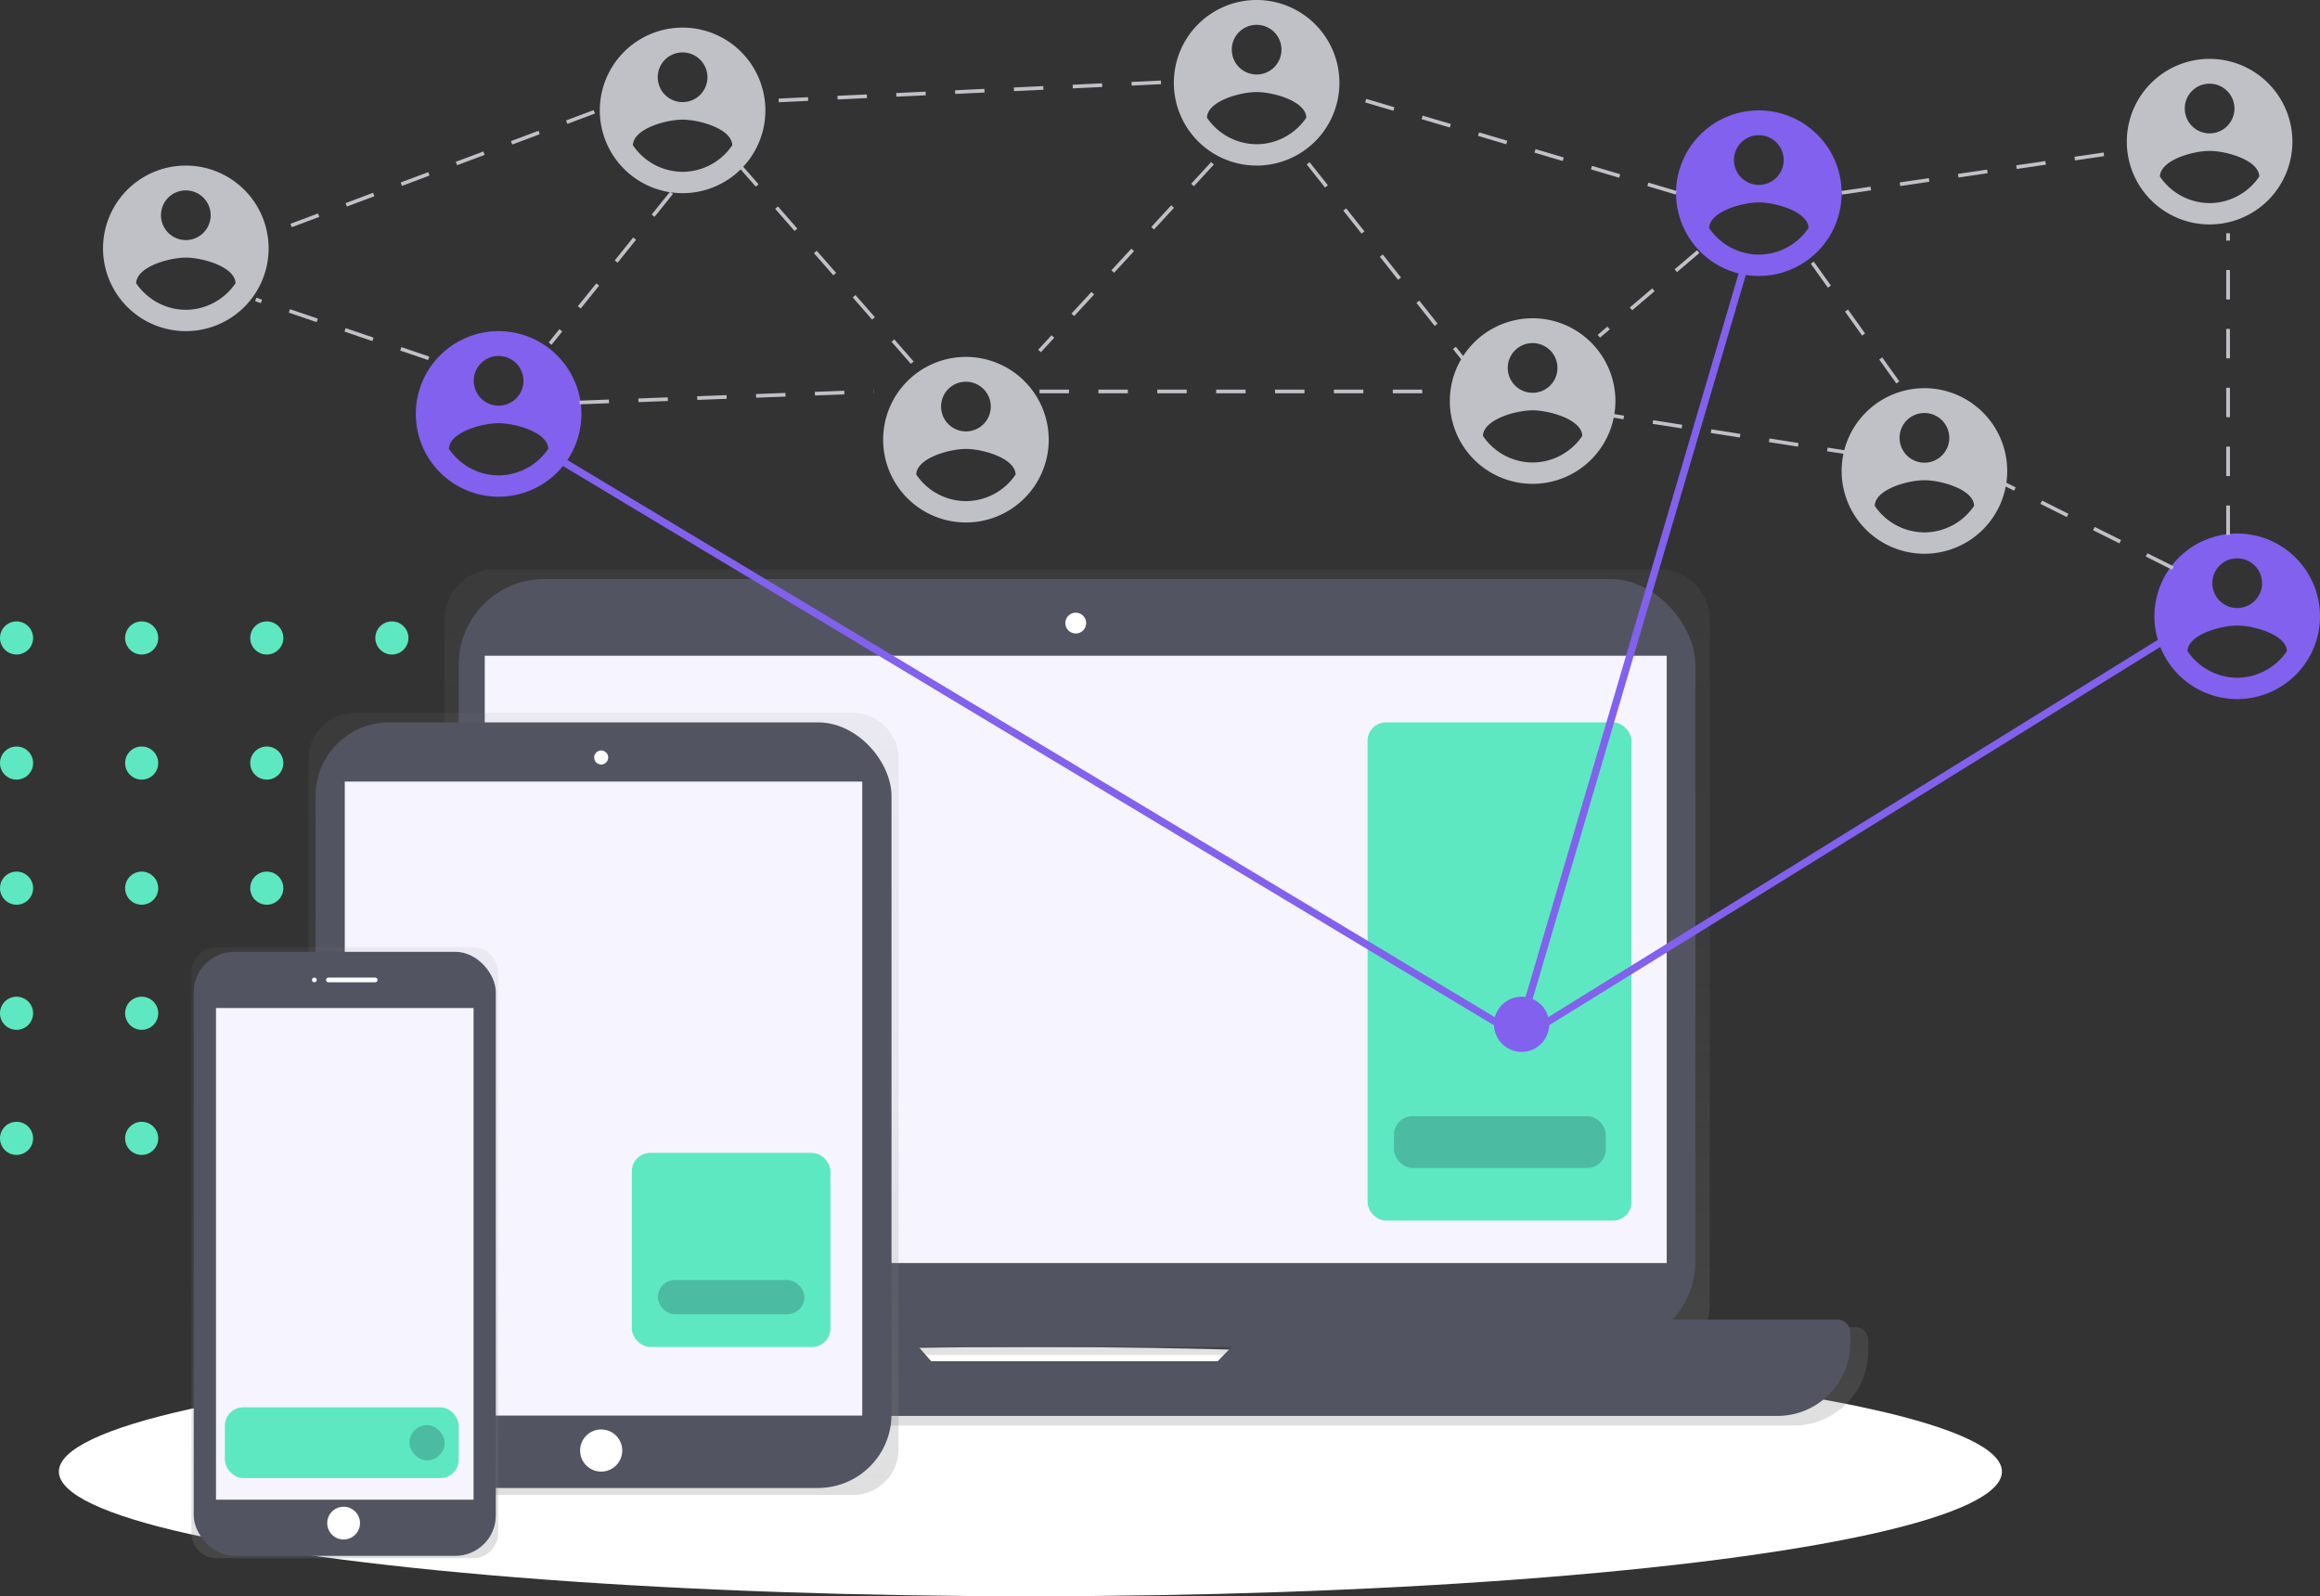 <?xml version="1.0" encoding="utf-8"?>
<svg xmlns="http://www.w3.org/2000/svg" xmlns:xlink="http://www.w3.org/1999/xlink" width="630.477" height="433.837" viewBox="0 0 630.477 433.837">
  <rect x="0" y="0" width="630.477" height="433.837" fill="#333333" stroke="none"/>
  <defs>
    <clipPath id="clip-path">
      <rect width="117" height="146" fill="none"/>
    </clipPath>
    <linearGradient id="linear-gradient" x1="0.5" y1="1" x2="0.5" gradientUnits="objectBoundingBox">
      <stop offset="0" stop-color="gray" stop-opacity="0.251"/>
      <stop offset="0.54" stop-color="gray" stop-opacity="0.122"/>
      <stop offset="1" stop-color="gray" stop-opacity="0.102"/>
    </linearGradient>
    <linearGradient id="linear-gradient-3" x1="0.5" y1="1" x2="0.5" y2="0" xlink:href="#linear-gradient"/>
  </defs>
  <g id="display_programmatique_bannieres" transform="translate(7 102.505)">
    <g id="Pattern_Dot_Vert" data-name="Pattern Dot Vert" transform="translate(-7 66.384)">
      <g id="Grille_de_répétition_39" data-name="Grille de répétition 39" clip-path="url(#clip-path)">
        <g transform="translate(-655 -193)">
          <circle id="Ellipse_8" data-name="Ellipse 8" cx="4.5" cy="4.5" r="4.5" transform="translate(655 193)" fill="#5de8c1"/>
        </g>
        <g transform="translate(-621 -193)">
          <circle id="Ellipse_8-2" data-name="Ellipse 8" cx="4.5" cy="4.5" r="4.5" transform="translate(655 193)" fill="#5de8c1"/>
        </g>
        <g transform="translate(-587 -193)">
          <circle id="Ellipse_8-3" data-name="Ellipse 8" cx="4.5" cy="4.5" r="4.5" transform="translate(655 193)" fill="#5de8c1"/>
        </g>
        <g transform="translate(-553 -193)">
          <circle id="Ellipse_8-4" data-name="Ellipse 8" cx="4.5" cy="4.5" r="4.5" transform="translate(655 193)" fill="#5de8c1"/>
        </g>
        <g transform="translate(-655 -159)">
          <circle id="Ellipse_8-5" data-name="Ellipse 8" cx="4.5" cy="4.5" r="4.5" transform="translate(655 193)" fill="#5de8c1"/>
        </g>
        <g transform="translate(-621 -159)">
          <circle id="Ellipse_8-6" data-name="Ellipse 8" cx="4.5" cy="4.5" r="4.5" transform="translate(655 193)" fill="#5de8c1"/>
        </g>
        <g transform="translate(-587 -159)">
          <circle id="Ellipse_8-7" data-name="Ellipse 8" cx="4.5" cy="4.5" r="4.5" transform="translate(655 193)" fill="#5de8c1"/>
        </g>
        <g transform="translate(-553 -159)">
          <circle id="Ellipse_8-8" data-name="Ellipse 8" cx="4.5" cy="4.5" r="4.5" transform="translate(655 193)" fill="#5de8c1"/>
        </g>
        <g transform="translate(-655 -125)">
          <circle id="Ellipse_8-9" data-name="Ellipse 8" cx="4.5" cy="4.5" r="4.5" transform="translate(655 193)" fill="#5de8c1"/>
        </g>
        <g transform="translate(-621 -125)">
          <circle id="Ellipse_8-10" data-name="Ellipse 8" cx="4.5" cy="4.5" r="4.5" transform="translate(655 193)" fill="#5de8c1"/>
        </g>
        <g transform="translate(-587 -125)">
          <circle id="Ellipse_8-11" data-name="Ellipse 8" cx="4.5" cy="4.5" r="4.5" transform="translate(655 193)" fill="#5de8c1"/>
        </g>
        <g transform="translate(-553 -125)">
          <circle id="Ellipse_8-12" data-name="Ellipse 8" cx="4.5" cy="4.5" r="4.5" transform="translate(655 193)" fill="#5de8c1"/>
        </g>
        <g transform="translate(-655 -91)">
          <circle id="Ellipse_8-13" data-name="Ellipse 8" cx="4.5" cy="4.5" r="4.5" transform="translate(655 193)" fill="#5de8c1"/>
        </g>
        <g transform="translate(-621 -91)">
          <circle id="Ellipse_8-14" data-name="Ellipse 8" cx="4.5" cy="4.5" r="4.5" transform="translate(655 193)" fill="#5de8c1"/>
        </g>
        <g transform="translate(-587 -91)">
          <circle id="Ellipse_8-15" data-name="Ellipse 8" cx="4.5" cy="4.5" r="4.5" transform="translate(655 193)" fill="#5de8c1"/>
        </g>
        <g transform="translate(-553 -91)">
          <circle id="Ellipse_8-16" data-name="Ellipse 8" cx="4.5" cy="4.5" r="4.5" transform="translate(655 193)" fill="#5de8c1"/>
        </g>
        <g transform="translate(-655 -57)">
          <circle id="Ellipse_8-17" data-name="Ellipse 8" cx="4.5" cy="4.5" r="4.5" transform="translate(655 193)" fill="#5de8c1"/>
        </g>
        <g transform="translate(-621 -57)">
          <circle id="Ellipse_8-18" data-name="Ellipse 8" cx="4.5" cy="4.5" r="4.5" transform="translate(655 193)" fill="#5de8c1"/>
        </g>
        <g transform="translate(-587 -57)">
          <circle id="Ellipse_8-19" data-name="Ellipse 8" cx="4.5" cy="4.5" r="4.5" transform="translate(655 193)" fill="#5de8c1"/>
        </g>
        <g transform="translate(-553 -57)">
          <circle id="Ellipse_8-20" data-name="Ellipse 8" cx="4.5" cy="4.5" r="4.5" transform="translate(655 193)" fill="#5de8c1"/>
        </g>
      </g>
    </g>
    <g id="Groupe_3569" data-name="Groupe 3569" transform="translate(-89.583 1.022)">
      <ellipse id="Ellipse_1524" data-name="Ellipse 1524" cx="264.02" cy="33.878" rx="264.02" ry="33.878" transform="translate(98.583 262.552)" fill="#fff"/>
      <path id="Tracé_11740" data-name="Tracé 11740" d="M763.867,446.223H722.989a13.631,13.631,0,0,0,1.425-6.09V253.968a13.688,13.688,0,0,0-13.688-13.688H394.252a13.688,13.688,0,0,0-13.694,13.688V440.14a13.631,13.631,0,0,0,1.425,6.09H339.661a3.621,3.621,0,0,0-3.621,3.621v2.921A20.248,20.248,0,0,0,356.288,473H747.239a20.248,20.248,0,0,0,20.248-20.248v-2.921a3.621,3.621,0,0,0-3.621-3.608ZM511.948,457.8l-3.487-3.977h87l-3.882,3.983Z" transform="translate(-177.197 -189.073)" fill="url(#linear-gradient)"/>
      <rect id="Rectangle_2679" data-name="Rectangle 2679" width="336.061" height="208.711" rx="23.26" transform="translate(207.249 53.841)" fill="#535461"/>
      <rect id="Rectangle_2680" data-name="Rectangle 2680" width="321.203" height="165.053" transform="translate(214.319 74.693)" fill="#f6f4fe"/>
      <g id="Groupe_3566" data-name="Groupe 3566" transform="translate(454.232 92.804)">
        <rect id="Rectangle_2356" data-name="Rectangle 2356" width="71.71" height="135.408" rx="5" fill="#5de8c1"/>
        <rect id="Rectangle_2379" data-name="Rectangle 2379" width="57.549" height="14.058" rx="5" transform="translate(7.179 107.032)" fill="#070723" opacity="0.2"/>
      </g>
      <circle id="Ellipse_1525" data-name="Ellipse 1525" cx="2.832" cy="2.832" r="2.832" transform="translate(372.092 62.985)" fill="#fff"/>
      <path id="Tracé_11741" data-name="Tracé 11741" d="M604.513,560.73l-11.04,11.32H515.648l-9.971-11.32H347.268a3.538,3.538,0,0,0-3.538,3.538v2.851a19.79,19.79,0,0,0,19.79,19.79H745.607a19.79,19.79,0,0,0,19.79-19.79v-2.851a3.538,3.538,0,0,0-3.538-3.538Z" transform="translate(-179.993 -305.609)" fill="#535461"/>
      <path id="Tracé_11742" data-name="Tracé 11742" d="M495.872,301.65H360.378a12.415,12.415,0,0,0-12.428,12.4V501.764a12.415,12.415,0,0,0,12.428,12.4H495.872a12.415,12.415,0,0,0,12.428-12.4V314.046A12.415,12.415,0,0,0,495.872,301.65Z" transform="translate(-181.528 -211.391)" fill="url(#linear-gradient)"/>
      <rect id="Rectangle_2681" data-name="Rectangle 2681" width="156.538" height="208.081" rx="20" transform="translate(168.324 92.804)" fill="#535461"/>
      <rect id="Rectangle_2682" data-name="Rectangle 2682" width="140.63" height="172.307" transform="translate(176.279 108.896)" fill="#f6f4fe"/>
      <circle id="Ellipse_1526" data-name="Ellipse 1526" cx="1.909" cy="1.909" r="1.909" transform="translate(244.048 100.44)" fill="#fff"/>
      <circle id="Ellipse_1527" data-name="Ellipse 1527" cx="5.727" cy="5.727" r="5.727" transform="translate(240.23 284.977)" fill="#fff"/>
      <path id="Tracé_11743" data-name="Tracé 11743" d="M374.412,401.65h-69.57a6.879,6.879,0,0,0-6.891,6.866V560.867a6.879,6.879,0,0,0,6.891,6.866h69.57a6.879,6.879,0,0,0,6.892-6.866V408.516A6.879,6.879,0,0,0,374.412,401.65Z" transform="translate(-163.345 -247.758)" fill="url(#linear-gradient-3)"/>
      <rect id="Rectangle_2683" data-name="Rectangle 2683" width="82.087" height="164.174" rx="11" transform="translate(135.235 155.165)" fill="#535461"/>
      <rect id="Rectangle_2684" data-name="Rectangle 2684" width="69.997" height="133.63" transform="translate(141.281 170.437)" fill="#f6f4fe"/>
      <circle id="Ellipse_1528" data-name="Ellipse 1528" cx="0.636" cy="0.636" r="0.636" transform="translate(167.37 162.165)" fill="#fff"/>
      <rect id="Rectangle_2685" data-name="Rectangle 2685" width="13.999" height="1.273" rx="0.636" transform="translate(171.188 162.165)" fill="#fff"/>
      <circle id="Ellipse_1529" data-name="Ellipse 1529" cx="4.454" cy="4.454" r="4.454" transform="translate(171.506 305.976)" fill="#fff"/>
      <g id="Groupe_3568" data-name="Groupe 3568" transform="translate(143.696 278.959)">
        <rect id="Rectangle_2356-2" data-name="Rectangle 2356" width="63.554" height="19.239" rx="5" fill="#5de8c1"/>
        <rect id="Rectangle_2379-2" data-name="Rectangle 2379" width="9.572" height="9.572" rx="4.786" transform="translate(50.153 4.834)" fill="#070723" opacity="0.2"/>
      </g>
      <g id="Groupe_3567" data-name="Groupe 3567" transform="translate(254.283 209.813)">
        <rect id="Rectangle_2356-3" data-name="Rectangle 2356" width="53.983" height="52.74" rx="5" transform="translate(0 0)" fill="#5de8c1"/>
        <rect id="Rectangle_2379-3" data-name="Rectangle 2379" width="39.821" height="9.272" rx="4.636" transform="translate(7.081 34.566)" fill="#070723" opacity="0.2"/>
      </g>
    </g>
    <g id="Groupe_3661" data-name="Groupe 3661">
      <path id="Tracé_12931" data-name="Tracé 12931" d="M81,260.9a22.5,22.5,0,1,0,22.5,22.5A22.522,22.522,0,0,0,81,260.9Zm0,6.75a6.75,6.75,0,1,1-6.75,6.75A6.722,6.722,0,0,1,81,267.65ZM81,300.1a16.391,16.391,0,0,1-13.5-7.227c.136-4.5,9-6.955,13.5-6.955s13.364,2.455,13.5,6.955A16.391,16.391,0,0,1,81,300.1Z" transform="translate(512.477 -347.405)" fill="#c0c0c7"/>
      <path id="Tracé_16339" data-name="Tracé 16339" d="M81,260.9a22.5,22.5,0,1,0,22.5,22.5A22.522,22.522,0,0,0,81,260.9Zm0,6.75a6.75,6.75,0,1,1-6.75,6.75A6.722,6.722,0,0,1,81,267.65ZM81,300.1a16.391,16.391,0,0,1-13.5-7.227c.136-4.5,9-6.955,13.5-6.955s13.364,2.455,13.5,6.955A16.391,16.391,0,0,1,81,300.1Z" transform="translate(519.977 -218.405)" fill="#8161ee"/>
      <path id="Tracé_16341" data-name="Tracé 16341" d="M81,260.9a22.5,22.5,0,1,0,22.5,22.5A22.522,22.522,0,0,0,81,260.9Zm0,6.75a6.75,6.75,0,1,1-6.75,6.75A6.722,6.722,0,0,1,81,267.65ZM81,300.1a16.391,16.391,0,0,1-13.5-7.227c.136-4.5,9-6.955,13.5-6.955s13.364,2.455,13.5,6.955A16.391,16.391,0,0,1,81,300.1Z" transform="translate(434.977 -257.905)" fill="#c0c0c7"/>
      <path id="Tracé_16343" data-name="Tracé 16343" d="M81,260.9a22.5,22.5,0,1,0,22.5,22.5A22.522,22.522,0,0,0,81,260.9Zm0,6.75a6.75,6.75,0,1,1-6.75,6.75A6.722,6.722,0,0,1,81,267.65ZM81,300.1a16.391,16.391,0,0,1-13.5-7.227c.136-4.5,9-6.955,13.5-6.955s13.364,2.455,13.5,6.955A16.391,16.391,0,0,1,81,300.1Z" transform="translate(253.5 -363.405)" fill="#c0c0c7"/>
      <path id="Tracé_16344" data-name="Tracé 16344" d="M81,260.9a22.5,22.5,0,1,0,22.5,22.5A22.522,22.522,0,0,0,81,260.9Zm0,6.75a6.75,6.75,0,1,1-6.75,6.75A6.722,6.722,0,0,1,81,267.65ZM81,300.1a16.391,16.391,0,0,1-13.5-7.227c.136-4.5,9-6.955,13.5-6.955s13.364,2.455,13.5,6.955A16.391,16.391,0,0,1,81,300.1Z" transform="translate(389.977 -333.405)" fill="#8161ee"/>
      <path id="Tracé_16336" data-name="Tracé 16336" d="M81,260.9a22.5,22.5,0,1,0,22.5,22.5A22.522,22.522,0,0,0,81,260.9Zm0,6.75a6.75,6.75,0,1,1-6.75,6.75A6.722,6.722,0,0,1,81,267.65ZM81,300.1a16.391,16.391,0,0,1-13.5-7.227c.136-4.5,9-6.955,13.5-6.955s13.364,2.455,13.5,6.955A16.391,16.391,0,0,1,81,300.1Z" transform="translate(174.5 -266.405)" fill="#c0c0c7"/>
      <path id="Tracé_16337" data-name="Tracé 16337" d="M81,260.9a22.5,22.5,0,1,0,22.5,22.5A22.522,22.522,0,0,0,81,260.9Zm0,6.75a6.75,6.75,0,1,1-6.75,6.75A6.722,6.722,0,0,1,81,267.65ZM81,300.1a16.391,16.391,0,0,1-13.5-7.227c.136-4.5,9-6.955,13.5-6.955s13.364,2.455,13.5,6.955A16.391,16.391,0,0,1,81,300.1Z" transform="translate(328.5 -276.905)" fill="#c0c0c7"/>
      <path id="Tracé_16338" data-name="Tracé 16338" d="M81,260.9a22.5,22.5,0,1,0,22.5,22.5A22.522,22.522,0,0,0,81,260.9Zm0,6.75a6.75,6.75,0,1,1-6.75,6.75A6.722,6.722,0,0,1,81,267.65ZM81,300.1a16.391,16.391,0,0,1-13.5-7.227c.136-4.5,9-6.955,13.5-6.955s13.364,2.455,13.5,6.955A16.391,16.391,0,0,1,81,300.1Z" transform="translate(97.5 -355.905)" fill="#c0c0c7"/>
      <path id="Tracé_16340" data-name="Tracé 16340" d="M81,260.9a22.5,22.5,0,1,0,22.5,22.5A22.522,22.522,0,0,0,81,260.9Zm0,6.75a6.75,6.75,0,1,1-6.75,6.75A6.722,6.722,0,0,1,81,267.65ZM81,300.1a16.391,16.391,0,0,1-13.5-7.227c.136-4.5,9-6.955,13.5-6.955s13.364,2.455,13.5,6.955A16.391,16.391,0,0,1,81,300.1Z" transform="translate(-37.5 -318.405)" fill="#c0c0c7"/>
      <path id="Tracé_16342" data-name="Tracé 16342" d="M81,260.9a22.5,22.5,0,1,0,22.5,22.5A22.522,22.522,0,0,0,81,260.9Zm0,6.75a6.75,6.75,0,1,1-6.75,6.75A6.722,6.722,0,0,1,81,267.65ZM81,300.1a16.391,16.391,0,0,1-13.5-7.227c.136-4.5,9-6.955,13.5-6.955s13.364,2.455,13.5,6.955A16.391,16.391,0,0,1,81,300.1Z" transform="translate(47.5 -273.405)" fill="#8161ee"/>
    </g>
    <line id="Ligne_174" data-name="Ligne 174" x1="168" y2="104" transform="translate(412.5 71.884)" fill="none" stroke="#8161ee" stroke-width="2"/>
    <line id="Ligne_175" data-name="Ligne 175" x1="48" y1="24" transform="translate(535.5 27.884)" fill="none" stroke="#c0c0c7" stroke-width="1" stroke-dasharray="8"/>
    <line id="Ligne_176" data-name="Ligne 176" y1="82" transform="translate(598.5 -39.116)" fill="none" stroke="#c0c0c7" stroke-width="1" stroke-dasharray="8"/>
    <line id="Ligne_177" data-name="Ligne 177" x1="70" y1="11" transform="translate(427.5 9.884)" fill="none" stroke="#c0c0c7" stroke-width="1" stroke-dasharray="8"/>
    <line id="Ligne_178" data-name="Ligne 178" x1="91" y1="27" transform="translate(357.5 -77.116)" fill="none" stroke="#c0c0c7" stroke-width="1" stroke-dasharray="8"/>
    <line id="Ligne_187" data-name="Ligne 187" x1="106" y2="5" transform="translate(202.5 -80.116)" fill="none" stroke="#c0c0c7" stroke-width="1" stroke-dasharray="8"/>
    <line id="Ligne_188" data-name="Ligne 188" x1="88" y2="33" transform="translate(66.5 -72.116)" fill="none" stroke="#c0c0c7" stroke-width="1" stroke-dasharray="8"/>
    <line id="Ligne_179" data-name="Ligne 179" y1="11" x2="75" transform="translate(493.5 -61.116)" fill="none" stroke="#c0c0c7" stroke-width="1" stroke-dasharray="8"/>
    <line id="Ligne_180" data-name="Ligne 180" x2="25" y2="35" transform="translate(485.5 -31.116)" fill="none" stroke="#c0c0c7" stroke-width="1" stroke-dasharray="8"/>
    <line id="Ligne_181" data-name="Ligne 181" x1="27" y2="23" transform="translate(427.5 -34.116)" fill="none" stroke="#c0c0c7" stroke-width="1" stroke-dasharray="8"/>
    <line id="Ligne_182" data-name="Ligne 182" x2="42" y2="53" transform="translate(348.5 -58.116)" fill="none" stroke="#c0c0c7" stroke-width="1" stroke-dasharray="8"/>
    <line id="Ligne_183" data-name="Ligne 183" x1="47" y2="51" transform="translate(275.5 -58.116)" fill="none" stroke="#c0c0c7" stroke-width="1" stroke-dasharray="8"/>
    <line id="Ligne_184" data-name="Ligne 184" x2="112" transform="translate(275.5 3.884)" fill="none" stroke="#c0c0c7" stroke-width="1" stroke-dasharray="8"/>
    <line id="Ligne_185" data-name="Ligne 185" x1="58" y2="197" transform="translate(408.5 -28.116)" fill="none" stroke="#8161ee" stroke-width="2"/>
    <line id="Ligne_186" data-name="Ligne 186" x2="258" y2="155" transform="translate(142.5 20.884)" fill="none" stroke="#8161ee" stroke-width="2"/>
    <circle id="Ellipse_2518" data-name="Ellipse 2518" cx="7.5" cy="7.5" r="7.5" transform="translate(399 168.384)" fill="#8161ee"/>
    <line id="Ligne_189" data-name="Ligne 189" x1="47" y1="16" transform="translate(62.5 -21.116)" fill="none" stroke="#c0c0c7" stroke-width="1" stroke-dasharray="8"/>
    <line id="Ligne_190" data-name="Ligne 190" y1="3" x2="80" transform="translate(150.5 3.884)" fill="none" stroke="#c0c0c7" stroke-width="1" stroke-dasharray="8"/>
    <line id="Ligne_191" data-name="Ligne 191" x2="49" y2="56" transform="translate(193.5 -58.116)" fill="none" stroke="#c0c0c7" stroke-width="1" stroke-dasharray="8"/>
    <line id="Ligne_192" data-name="Ligne 192" x1="33" y2="41" transform="translate(142.5 -50.116)" fill="none" stroke="#c0c0c7" stroke-width="1" stroke-dasharray="8"/>
  </g>
</svg>
